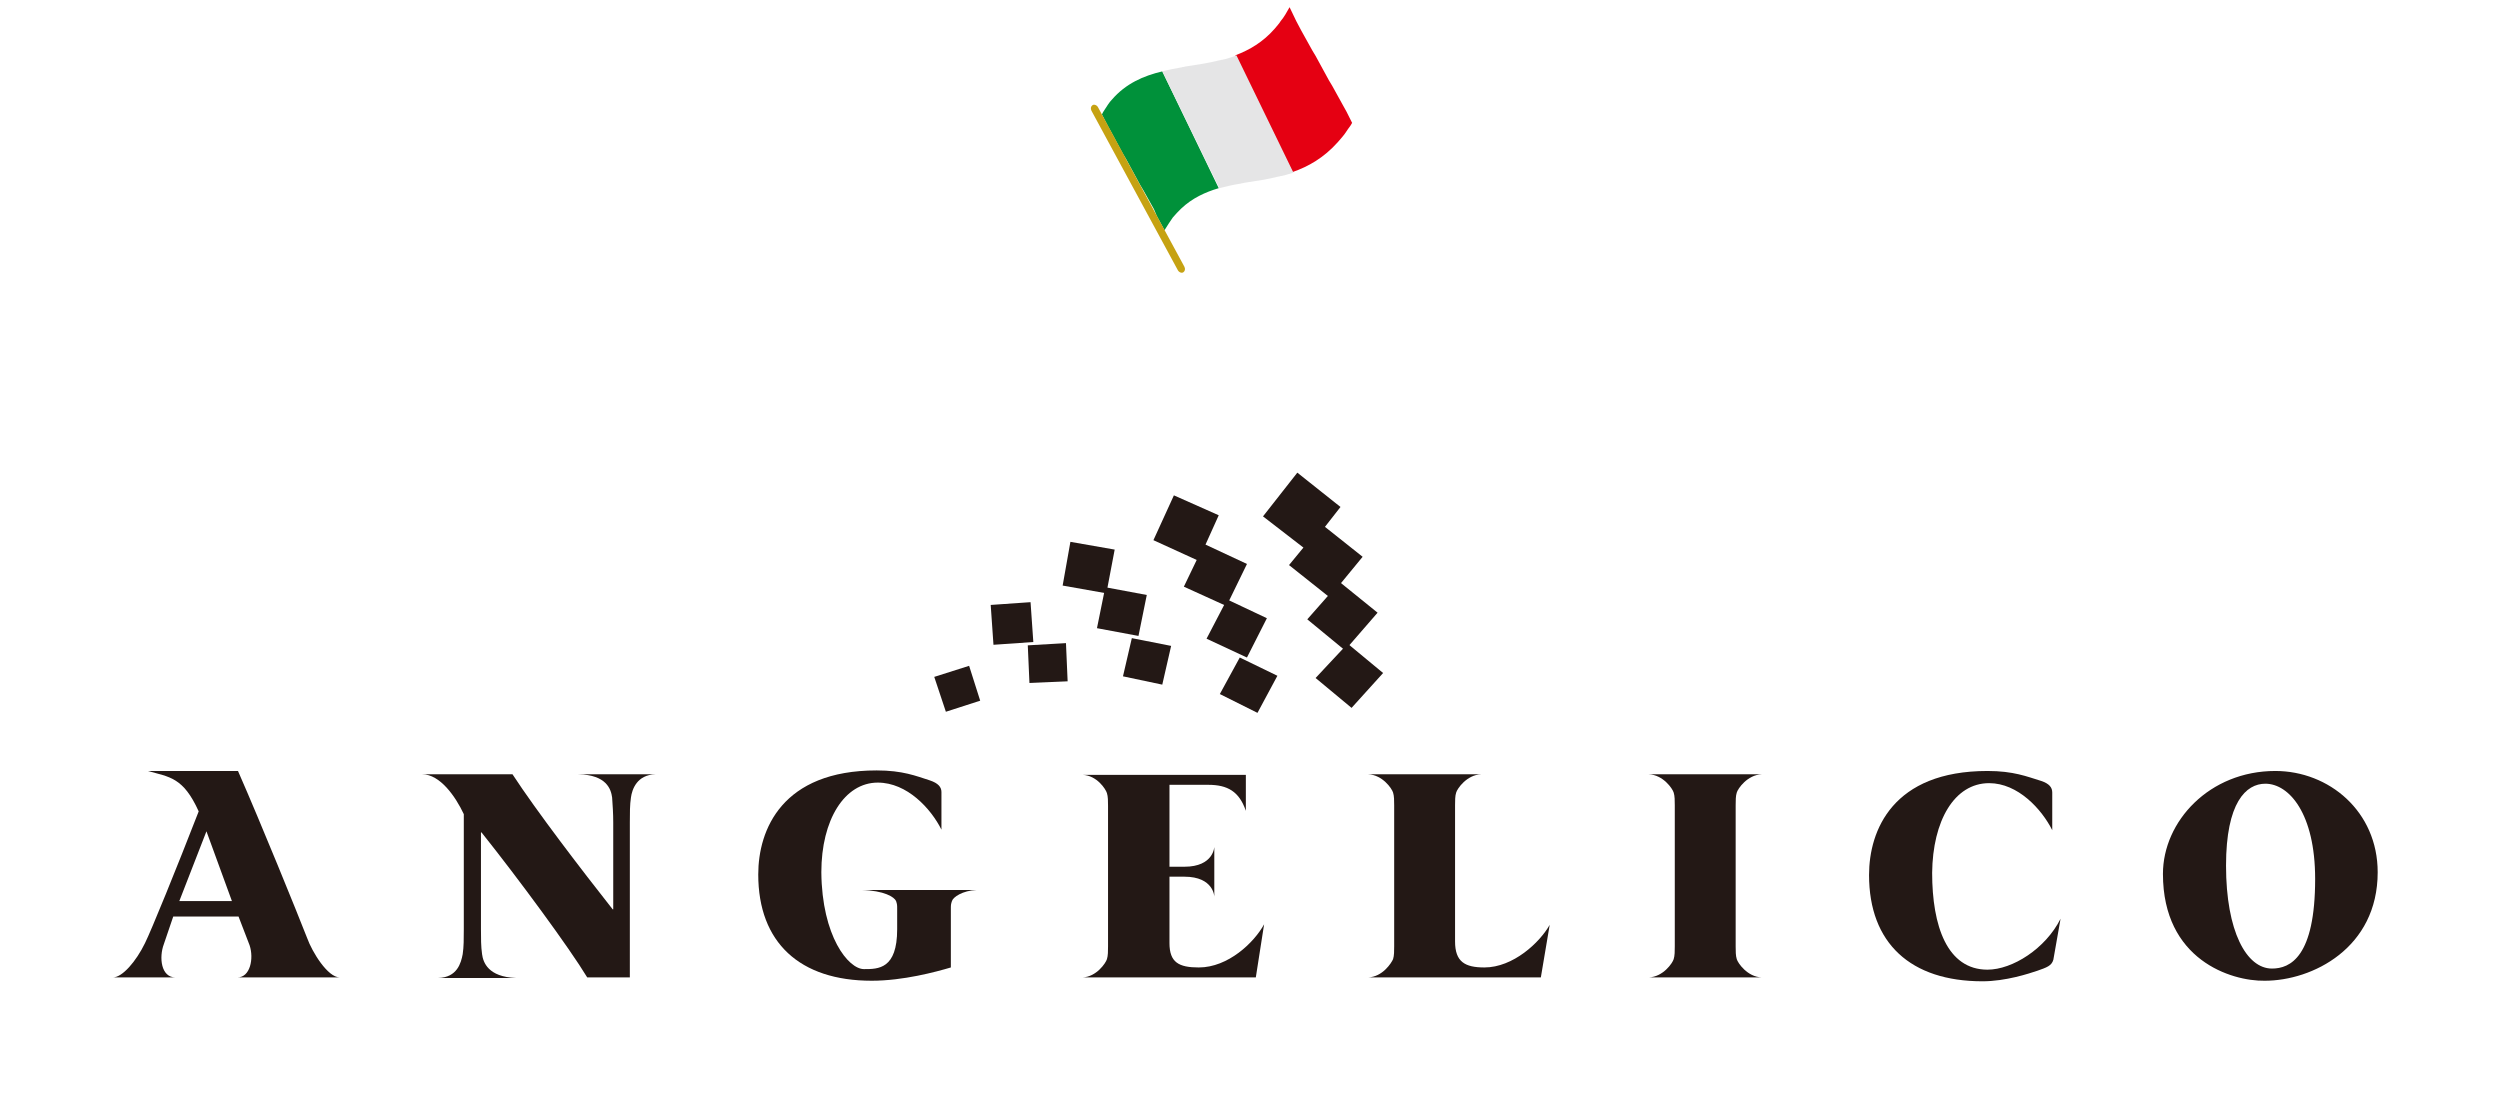 <?xml version="1.0" encoding="utf-8"?>
<!-- Generator: Adobe Illustrator 24.2.1, SVG Export Plug-In . SVG Version: 6.00 Build 0)  -->
<svg version="1.1" xmlns="http://www.w3.org/2000/svg" xmlns:xlink="http://www.w3.org/1999/xlink" x="0px" y="0px"
	 viewBox="0 0 451.7 201.7" style="enable-background:new 0 0 451.7 201.7;" xml:space="preserve">
<style type="text/css">
	.st0{fill:#00913A;}
	.st1{fill:#E50012;}
	.st2{fill:#E5E5E6;}
	.st3{fill:#498CB8;}
	.st4{fill:#C6A212;}
	.st5{fill:#231815;}
</style>
<g id="レイヤー_1">
</g>
<g id="レイヤー_2">
	<g>
		<path class="st0" d="M200.9,18c-0.5,0.5-0.9,1.2-1.3,1.8c-0.2,0.3-0.4,0.6-0.5,0.9l1.2,2.3l0.5,0.9l2.1,3.9l0.3,0.5l0.3,0.5
			l2.5,4.6l0.3,0.5l0.3,0.5l1.9,3.4L209,39l1.4,2.6v0l0,0c0,0,0,0,0,0c0,0,0,0,0,0c0.5-0.8,1-1.6,1.5-2.3c0.5-0.6,1-1.1,1.5-1.6
			c2-1.9,4.4-3,6.8-3.7L210,12.9C206.6,13.7,203.4,15.1,200.9,18"/>
		<path class="st1" d="M243.3,20.2l-0.5-0.9l-2.1-3.8l-0.3-0.5l-0.3-0.5l-2.4-4.4l-0.3-0.5l-0.3-0.5l-2-3.6l-0.9-1.7L233,1.3
			c-0.5,0.9-1,1.8-1.6,2.5c-0.3,0.5-0.7,0.9-1.1,1.4c-2.1,2.4-4.5,3.8-7.1,4.8l10.3,21.1c2.9-1,5.7-2.6,8.2-5.4
			c0.5-0.6,1.1-1.2,1.6-2c0.3-0.5,0.7-0.9,1-1.5L243.3,20.2z"/>
		<path class="st2" d="M221.3,10.7c-0.2,0-0.3,0.1-0.5,0.1c-0.2,0-0.3,0.1-0.5,0.1c-2,0.5-4,0.8-6,1.1c-0.2,0-0.3,0.1-0.5,0.1
			c-0.2,0-0.3,0.1-0.5,0.1c-1.1,0.2-2.2,0.4-3.3,0.7L220.3,34c1.2-0.3,2.4-0.6,3.7-0.8c0.2,0,0.3-0.1,0.5-0.1c0.2,0,0.3-0.1,0.5-0.1
			c2-0.3,4-0.6,6-1.1c0.2,0,0.3-0.1,0.5-0.1c0.2,0,0.3-0.1,0.5-0.1c0.6-0.2,1.1-0.3,1.7-0.5L223.4,10
			C222.7,10.3,222,10.5,221.3,10.7"/>
		<path class="st3" d="M210.2,41.8L210.2,41.8L210.2,41.8L210.2,41.8z"/>
		<path class="st4" d="M214,48.2c0.2,0.4,0.1,0.8-0.2,1l0,0c-0.3,0.2-0.8,0-1-0.4L197.2,20c-0.2-0.4-0.1-0.8,0.2-1l0,0
			c0.3-0.2,0.8,0,1,0.4L214,48.2z"/>
		<path class="st3" d="M210.6,42.2C210.6,42.2,210.6,42.2,210.6,42.2L210.6,42.2L210.6,42.2z"/>
	</g>
	<path class="st5" d="M106.1,176.6c-3.2-5.3-12.4-17.8-19.1-26.2h-0.1v17.5c0,1.6,0,3.1,0.2,4.5c0.2,1.5,1.1,4.1,6.1,4.3H79.2
		c3.4-0.1,4.1-2.7,4.4-4.3c0.2-1.3,0.2-2.8,0.2-4.5v-20.8c-1.5-3.2-4.3-7.2-7.5-7.2h16.3c4.3,6.6,12.5,17.3,18.1,24.4h0.1v-15.7
		c0-1.6-0.1-3.1-0.2-4.5c-0.2-1.5-1-4.1-6.1-4.2h13.9c-3.3,0.1-4.2,2.7-4.4,4.2c-0.2,1.3-0.2,2.8-0.2,4.5v28H106.1z"/>
	<path class="st5" d="M155.6,160.8h20.9c-2.6,0.1-4.3,1.3-4.5,2c-0.2,0.6-0.2,0.7-0.2,1.5v10.5c-2.7,0.8-8.6,2.4-14.3,2.4
		c-13,0-20.5-6.9-20.5-19.2c0-8.1,4.3-18.8,21.4-18.8c4.7,0,7.1,1,9.6,1.8c1.5,0.5,2.1,1.2,2.1,2.1v6.8c-1.9-3.8-6.2-8.5-11.5-8.5
		c-6,0-10.2,6.7-10.2,16.2c0.1,11.6,4.9,17.5,7.7,17.5c2.6,0,6,0,6-7.2v-3.6c0-0.8,0-0.9-0.2-1.5
		C161.6,162.1,159.8,160.9,155.6,160.8z"/>
	<path class="st5" d="M216.6,174.8c-3.6,0-5.3-0.9-5.3-4.4v-12h2.7c5.3,0,5.4,3.6,5.4,3.6v-9c0,0-0.1,3.6-5.4,3.6h-2.7v-14.8h7
		c3.5,0,5.6,1.2,6.8,4.7v-6.5h-29.5c2.6,0.1,4.2,2.6,4.4,3.3c0.2,0.6,0.2,1.5,0.2,2.3V171c0,0.8,0,1.7-0.2,2.3
		c-0.2,0.7-1.9,3.2-4.4,3.3h31.3l1.5-9.6C226.6,170.3,221.9,174.8,216.6,174.8z"/>
	<path class="st5" d="M247.2,176.6c2.6-0.1,4.2-2.6,4.5-3.3c0.2-0.6,0.2-1.5,0.2-2.3v-25.5c0-0.8,0-1.7-0.2-2.3
		c-0.2-0.7-1.9-3.2-4.5-3.3h20.4c-2.6,0.1-4.3,2.6-4.5,3.3c-0.2,0.6-0.2,1.5-0.2,2.3v24.6c0,3.7,1.8,4.7,5.3,4.7
		c5.2,0,10-4.5,11.8-7.7l-1.6,9.5H247.2z"/>
	<path class="st5" d="M313.6,171c0,0.8,0,1.7,0.2,2.3c0.2,0.7,1.9,3.2,4.5,3.3h-20.4c2.6-0.1,4.3-2.6,4.5-3.3
		c0.2-0.6,0.2-1.5,0.2-2.3v-25.5c0-0.8,0-1.7-0.2-2.3c-0.2-0.7-1.9-3.2-4.5-3.3h20.4c-2.6,0.1-4.3,2.6-4.5,3.3
		c-0.2,0.6-0.2,1.5-0.2,2.3V171z"/>
	<path class="st5" d="M372.3,166l-1.3,7.4c-0.3,1.1-1.2,1.4-2.9,2c-1.5,0.5-5.7,1.9-9.9,1.9c-13,0-20.5-6.9-20.5-19.2
		c0-8.1,4.3-18.8,21.4-18.8c4.7,0,7.1,1,9.7,1.8c1.5,0.5,2,1.2,2,2.1v6.8c-1.9-3.8-6.2-8.5-11.4-8.5c-6.3,0-10.2,6.8-10.3,16.2
		c0,9.6,2.7,17.5,10,17.5C363.6,175.2,369.6,171.4,372.3,166z"/>
	<path class="st5" d="M418.3,158.8c0-11.8-4.7-17.2-9-17.2c-3.5,0-7.1,3.4-7.1,14.8c0,11.9,3.7,18.6,8.3,18.6
		C413.8,175,418.3,172.9,418.3,158.8z M390.8,157.9c0-9.5,8.4-18.6,20.3-18.6c9.7,0,18.5,7.3,18.5,18.3c0,13.7-11.8,19.6-20.4,19.6
		C403.1,177.3,390.8,173.4,390.8,157.9"/>
	<path class="st5" d="M32.4,162.8l4.9-12.6l4.6,12.6H32.4z M42.9,176.6h18.5c-2.2,0-5-4.6-5.9-7.1c-1.8-4.6-8.2-20.4-12.5-30.2H26.7
		c3.9,1.1,6.4,1.1,9.2,7.3c-4,10.3-8.6,21.6-9.7,23.8c-1.6,3.3-4.1,6.2-5.8,6.2h11.3c-2.6,0-3-3.6-2.1-6l1.7-5h11.8l2,5.2
		C45.9,173.2,45.2,176.6,42.9,176.6"/>
	<polygon class="st5" points="227.2,128.8 230.8,122.1 224,118.8 220.4,125.4 	"/>
	<polygon class="st5" points="244.2,127.9 249.9,121.6 243.5,116.3 237.7,122.5 	"/>
	<polygon class="st5" points="210,123.7 211.6,116.7 204.5,115.3 202.9,122.2 	"/>
	<polygon class="st5" points="225.3,118.8 228.9,111.7 221.7,108.3 218,115.4 	"/>
	<polygon class="st5" points="243,117.5 248.9,110.7 242.1,105.2 236.2,111.9 	"/>
	<polygon class="st5" points="192.9,123.1 192.6,116.2 185.7,116.6 186,123.4 	"/>
	<polygon class="st5" points="205.7,114.9 207.2,107.5 199.7,106.1 198.2,113.5 	"/>
	<polygon class="st5" points="221.6,109.5 225.3,101.9 217.6,98.3 213.9,106 	"/>
	<polygon class="st5" points="240.2,107.9 246.2,100.6 238.9,94.8 232.9,102.1 	"/>
	<polygon class="st5" points="177.1,126.6 175.1,120.3 168.8,122.3 170.9,128.6 	"/>
	<polygon class="st5" points="186.7,116 186.2,108.8 179,109.3 179.5,116.5 	"/>
	<polygon class="st5" points="199.9,107.2 201.4,99.3 193.4,97.9 192,105.8 	"/>
	<polygon class="st5" points="216.5,101.3 220.2,93.1 212.1,89.5 208.4,97.6 	"/>
	<polygon class="st5" points="236.1,99.4 242.2,91.6 234.4,85.4 228.2,93.3 	"/>
</g>
</svg>
